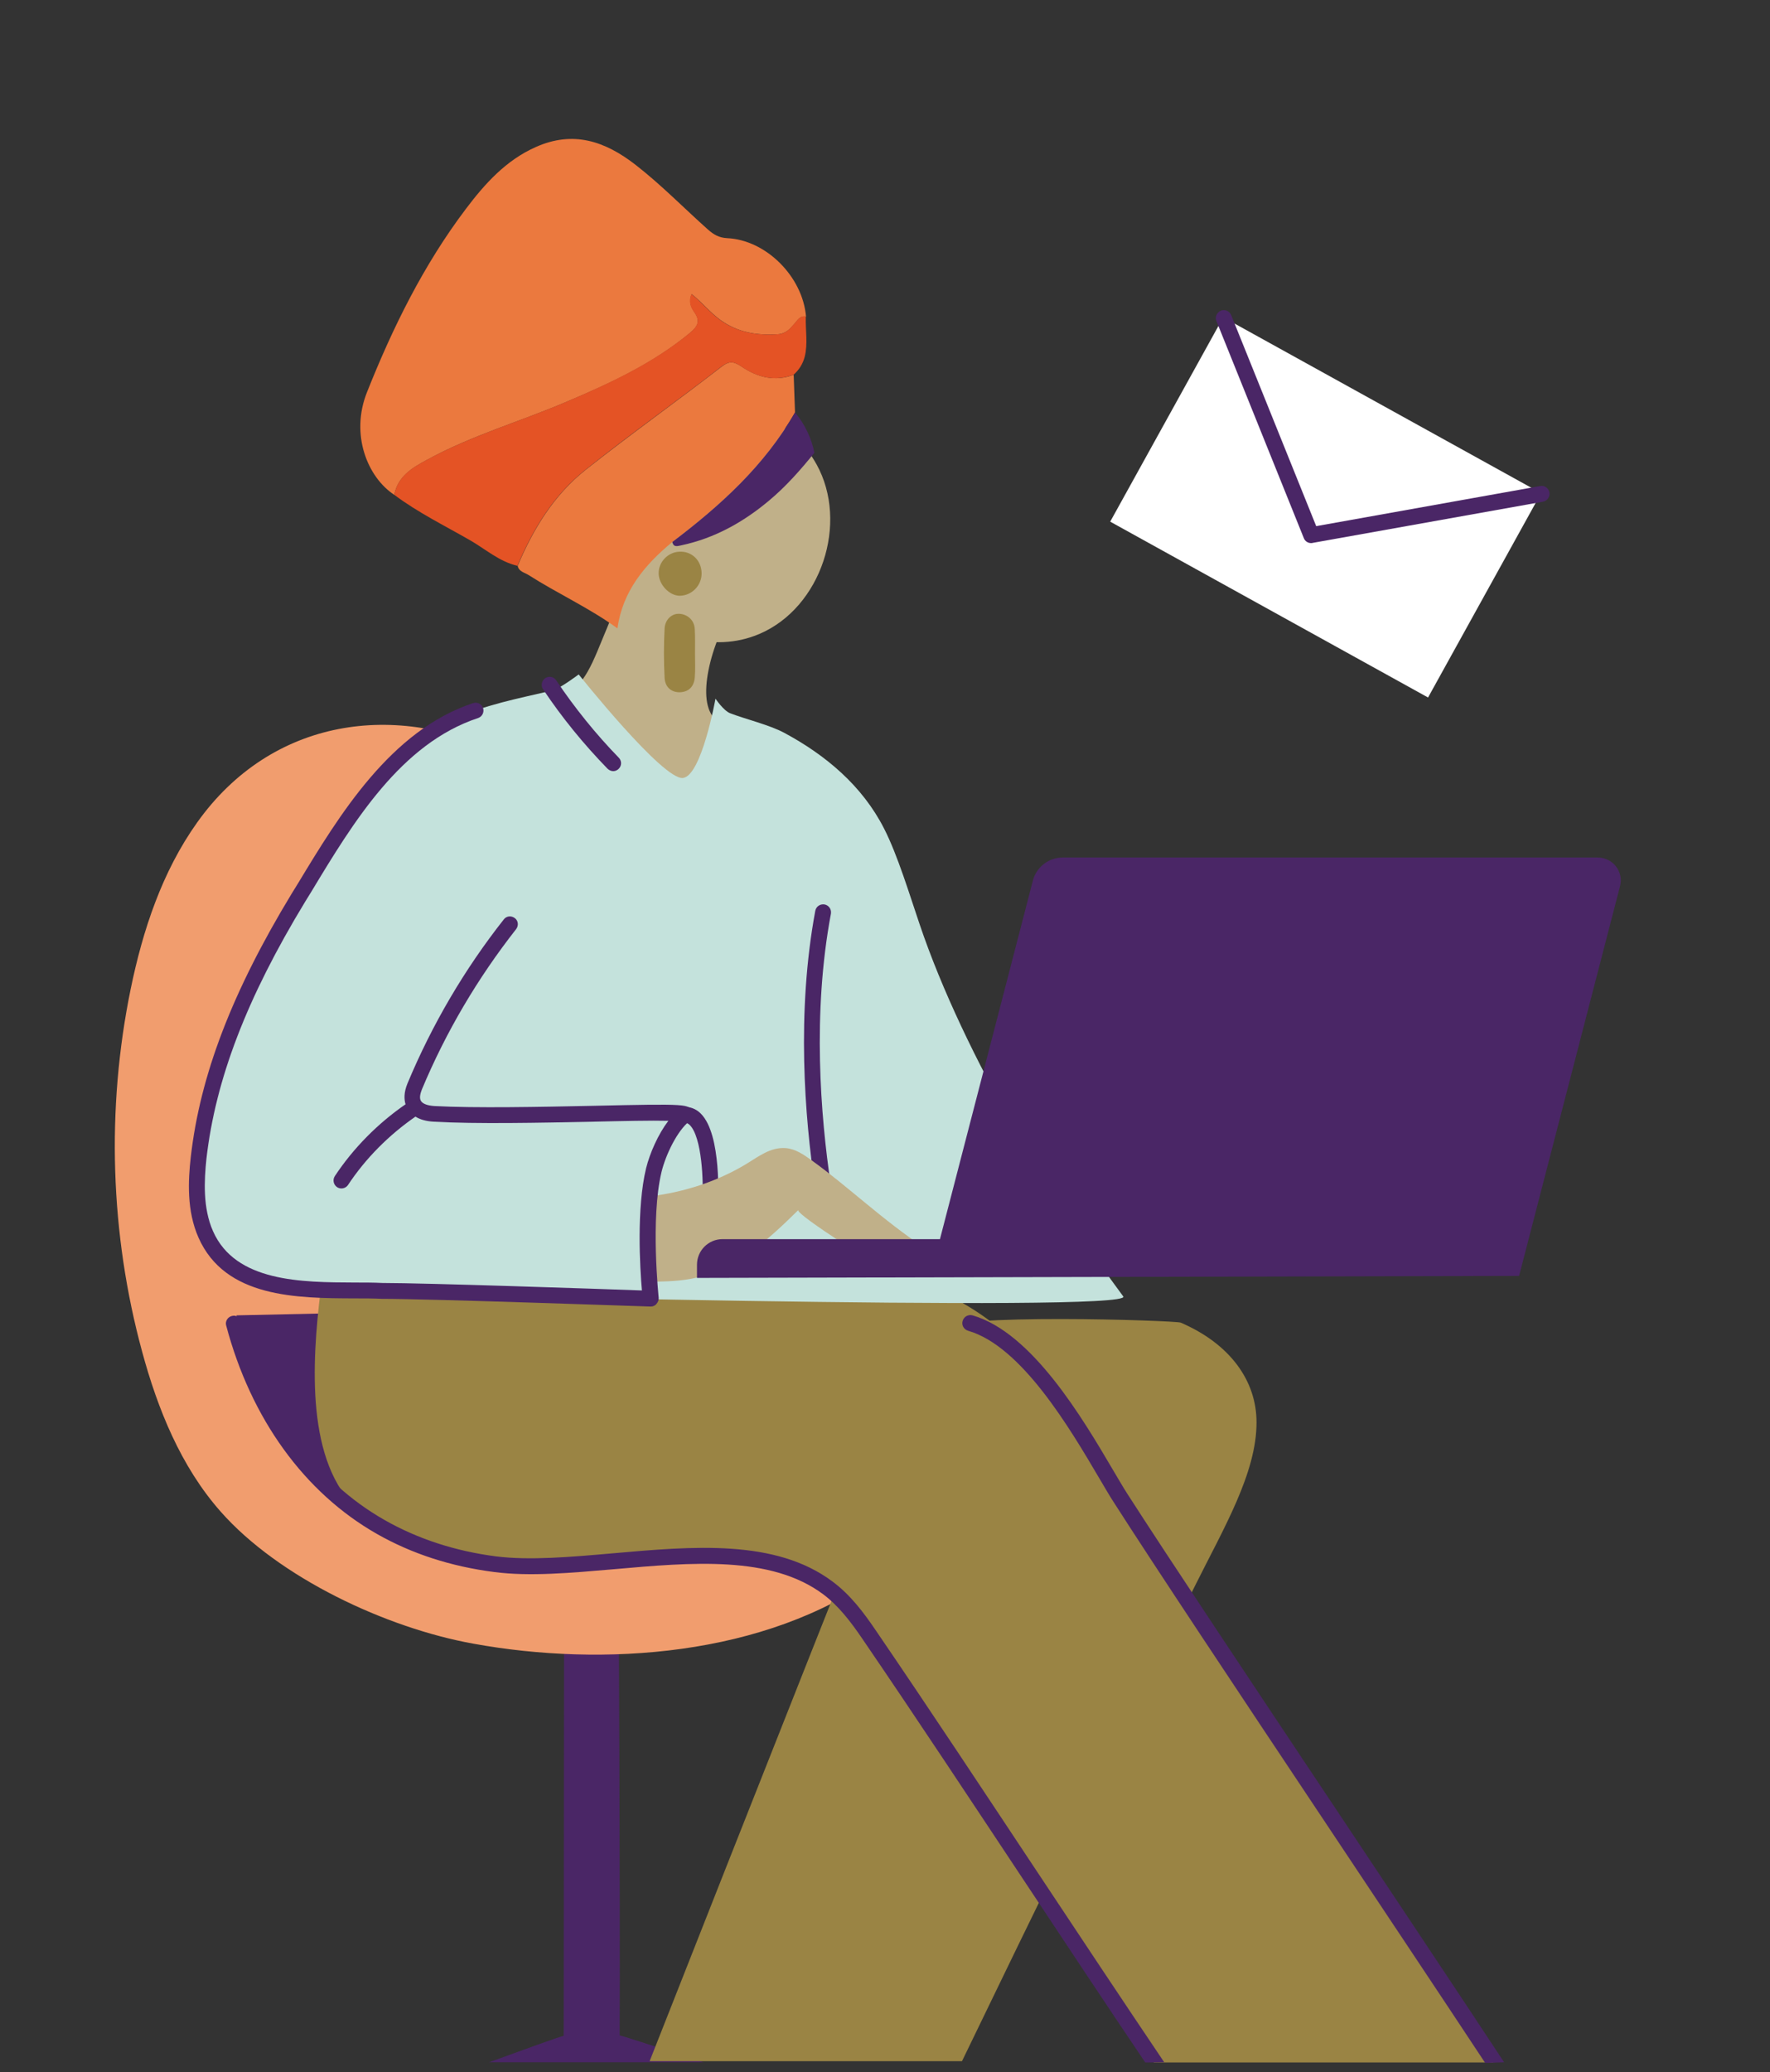 <?xml version="1.0" encoding="UTF-8" standalone="no"?>
<svg xmlns="http://www.w3.org/2000/svg" enable-background="new 0 0 803.5 940.5" viewBox="0 0 803.5 940.5">
  <rect x="0" y="0" width="803.5" height="940.5" fill="#333333" stroke="none"/>
  <path d="m319.4 936c-18.4-6-36.5-11.9-38.1-12.2.3-57.4-.5-213.6-.5-213.6h-24.7s-.2 177.9-.2 213.8c-1.7.3-17.4 6-33.9 12z" fill="#4a2666"/>
  <path d="m230.3 343.3c-50.5-25.9-107.3-17.1-140.8 30-15.9 22.3-24.7 48.9-30.2 75.7-11.1 54.2-9.3 111.1 5.2 164.4 7.1 26.2 17.6 52.2 35.6 72.6 26.5 30.1 75.3 52.9 114.7 60 58.7 10.7 132.6 5.9 183.9-31.1 32.5-23.1-143.5-358.9-168.4-371.6z" fill="#f19d6e"/>
  <path d="m107.4 597s.5 49.8 64 95v-96.4z" fill="#4a2666"/>
  <path d="m536 600.3c-2.4-1-106-4.4-109.2 3.2-20.8 50.5-90.7 227.5-131.9 332h141.8c30.3-62.7 72.5-149.3 105.7-215.6 13-26.1 28.1-51.4 28-74.4 0-18.7-11.9-35.5-34.4-45.2z" fill="#9a8444"/>
  <path d="m677.8 936c-64-95.7-169.6-254-194-297.1-18.2-32.2-48-54.2-84.8-61.7-31.1-6.3-250.9-10.4-251.9-3.3-4.1 29.8-9.7 75.7 7.8 102.4 1.4 2.2 3 4.2 4.8 6 12.5 13.1 32.5 21.3 51 24.2 15.9 2.5 32.6 5.4 48 3.5 87.9-10.9 109.7.1 127.2 18 6.8 6.9 83.3 125.8 137.9 208.1h154z" fill="#9a8444"/>
  <path d="m528.5 936c-19-28.2-38-56.8-57.5-86.2-23.9-36-48.5-73.3-73.7-110.2-5.3-7.8-11.3-15.8-19.4-21.8-25.9-19.4-63.4-16-99.7-12.8-19.4 1.7-37.7 3.3-53 1.4-18.6-2.4-35.7-8-50.6-16.5-31.2-17.7-54.3-49.7-65-90.1-.5-1.9-2.5-3.1-4.4-2.5-1.9.5-3.1 2.5-2.5 4.4 11.2 42.2 35.5 75.8 68.4 94.5 15.8 9 33.7 14.8 53.3 17.3 16.1 2.1 34.7.4 54.5-1.3 35-3.1 71.1-6.3 94.8 11.4 7.2 5.4 12.8 12.9 17.7 20.1 25.2 36.9 49.8 74.2 73.7 110.2 18 27.1 36.2 54.7 54.8 82.2z" fill="#4a2666"/>
  <path d="m682.8 936c-22-33.4-49.2-74.1-75.8-114.1-39.4-59.1-76.6-114.9-95.3-144-1.8-2.8-4-6.6-6.5-10.8-13.7-23.3-36.7-62.3-63.7-70.1-1.9-.5-3.9.5-4.5 2.5-.6 1.9.5 3.9 2.5 4.5 24.3 7 46.3 44.5 59.5 66.9 2.6 4.4 4.8 8.2 6.7 11.1 18.7 29.2 55.9 85.1 95.3 144.2 25.6 38.5 51.7 77.5 73.2 110.1z" fill="#4a2666"/>
  <path d="m344.8 287.7c-43.1 18.4-94.7-34.2-67.5-75.1 21.5-32.4 73-38.5 93.4-1.8 14.7 26.6 2.1 64.9-25.9 76.9z" fill="#c0b089"/>
  <path d="m252.5 319.9c18.4 7.3 38.1 35.8 54.8 46.3 6.9-5.1 17.7-28 20.2-38.1-11.4-4.4-7.7-28.2 3.7-49.9-1.1 2.1-36.1-51.9-36.1-51.9s-10.8 38.3-18.5 56.2c-8.6 20.4-9.6 26.7-24.1 37.4z" fill="#c0b089"/>
  <path d="m143.7 547.4c1 13.3 1.7 26 4.4 39 20.8.5 367.4 9.6 361.8 2-29.4-39.5-72-108.3-92.5-169.1-4.4-12.9-9.9-31.2-16.1-43.3-9.9-19.4-26.5-33.3-45.3-43.4-6.7-3.6-17.6-6.2-24.6-8.9-3-1.2-6.6-6.6-6.6-6.6s-6.3 35.1-14.8 36c-9.1 1-47.3-47-47.3-47s-8.6 6.5-12 7.3c-15.3 3.6-30.9 6.5-45.1 13.2-23 10.7-29.9 29.1-40.3 50.1-11.7 23.7-17.8 50.9-20.9 77-3.8 31.1-3.1 62.5-.7 93.7z" fill="#c4e2dc"/>
  <g fill="#4a2666">
    <path d="m373.5 541.7c-1.8 0-3.3-1.3-3.5-3.1-4.7-31.5-8.5-78.9.1-125.2.4-2 2.2-3.2 4.2-2.9 2 .4 3.2 2.2 2.9 4.2-8.5 45.3-4.7 91.8-.1 122.8.3 2-1.1 3.8-3 4.1-.2.1-.4.1-.6.1z"/>
    <path d="m278.4 350c-.9 0-1.9-.4-2.6-1.1-10.8-11.1-20.7-23.2-29.3-36.1-1.1-1.6-.6-3.9 1-5 1.7-1.1 3.9-.7 5 1 8.4 12.5 17.9 24.3 28.4 35.1 1.4 1.4 1.4 3.7-.1 5.1-.6.6-1.5 1-2.4 1z"/>
    <path d="m322.4 549.4c-.1 0-.2 0-.3 0-2-.2-3.5-1.9-3.3-3.9.7-9.2-.2-29.5-5.7-34.9-.9-.9-1.7-1-2.3-1-1.9.2-3.7-1.3-3.9-3.3-.1-2 1.3-3.7 3.3-3.9 2.9-.2 5.7.8 7.9 3 9.7 9.6 7.8 40.2 7.8 40.6-.1 1.9-1.6 3.4-3.5 3.4z"/>
  </g>
  <path d="m347.1 523.3c3-1.5 6.2-2.5 9.7-2.2 4.4.4 8.1 3 11.6 5.5 17.2 12.4 31.4 26.5 52.6 40.7-10.8 2.5-22 4.9-32.3.6-2.4-1-27.7-17.4-26.3-18.7-13.6 13.4-28.7 27.5-48.7 31.2-6.8 1.3-13.9 1.3-20.9 1.3-3 0-39.3-1.1-39.4-.3 2.2-13.3 1.6-26.7 5.5-39.8 27.6 5.6 57.9.4 81-14 2.3-1.5 4.7-3 7.2-4.3z" fill="#c0b089"/>
  <path d="m197 505.5c-7.9-.5-12.1-4.6-8.8-12.5 11-26.3 25.6-51.2 43.2-73.6l-15.7-97.1c-38.1 12.6-60.9 52.8-80.4 84.9-22 36.2-40.5 75.6-45.3 118.1-1.3 11.7-1.5 23.9 3.2 34.7 13.1 29.6 53.7 24.7 80 25.7 22.4 0 122.1 3.5 122.1 3.5s-3.9-36.2 1.4-58.3c2-8.4 7.6-19.9 13.9-24.9 3.8-3-76 1.6-113.6-.5z" fill="#c4e2dc"/>
  <path d="m725.3 389.2h-242.9c-6.3 0-11.9 4.3-13.5 10.4l-42.2 162.8h-98.7c-6.4 0-11.6 5.2-11.6 11.6v6l373.2-.9 45.8-176.8c1.8-6.6-3.2-13.1-10.1-13.1z" fill="#4a2666"/>
  <path d="m314.1 504.6c-1.3-3.5-1.3-3.7-45-2.7-23.8.5-53.3 1.1-71.9.1-3.1-.2-5.3-1-6.1-2.3-.9-1.4-.2-3.6.4-5.2 10.9-26.1 25.3-50.5 42.8-72.8 1.2-1.6 1-3.8-.6-5s-3.8-1-5 .6c-17.9 22.7-32.6 47.8-43.7 74.4-1.7 4.1-1.6 7.2-.9 9.5-12.6 8.7-23.7 19.9-32.1 32.6-1.1 1.7-.6 3.9 1 5 .6.4 1.3.6 2 .6 1.2 0 2.3-.6 3-1.6 8-12.1 18.6-22.7 30.6-31 1.9 1.2 4.6 2.1 8.3 2.3 18.9 1.1 48.6.5 72.5 0 13-.3 26.4-.6 34-.4-4.7 6.2-8.4 14.7-10.1 21.5-4.4 18.2-2.8 45.2-1.9 55.5-19-.7-98.4-3.4-117.9-3.4-3.9-.2-8.1-.2-12.5-.2-24.1-.1-54.1-.2-64.3-23.3-4.7-10.6-4-23.1-3-32.8 4.1-36 18.3-73.1 44.8-116.7l2.9-4.7c19-31.5 40.6-67.1 75.6-78.7 1.9-.6 2.9-2.7 2.3-4.5-.6-1.9-2.6-2.9-4.5-2.3-37.5 12.4-60.8 50.9-79.5 81.8l-2.9 4.7c-27 44.5-41.6 82.5-45.8 119.6-1.2 10.6-1.9 24.3 3.5 36.5 12.1 27.4 44.7 27.5 70.9 27.6 4.3 0 8.4 0 12.4.2 22.1 0 120.9 3.5 121.9 3.5h.1c1 0 2-.4 2.6-1.2.7-.8 1.1-1.8 1-2.8 0-.4-3.8-35.9 1.3-57.1 1.9-7.8 7.1-18.6 12.6-23 1.1-1 1.7-2.9 1.2-4.3z" fill="#4a2666"/>
  <path d="m313.7 225.7c0 6.5-5.3 11.8-11.8 11.8s-11.8-5.3-11.8-11.8 5.3-11.8 11.8-11.8 11.8 5.3 11.8 11.8z" fill="#c0b089"/>
  <path d="m179 224.6c-12.1-7.9-20.1-27.3-12.4-46.6 11.7-29.4 25.7-57.8 44.9-83.2 8.6-11.4 18.2-22.1 31.8-28.1 16.9-7.5 31.3-2.7 45.2 8.1 11.7 9.1 21.9 19.6 32.9 29.4 2.6 2.3 5 3.7 8.7 3.9 17.7.8 34.3 17.5 35.8 35.6-2.7-.5-3.8 1.6-5.2 3.2-2 2.3-4 4.6-7.5 4.8-9.5.6-18.2-.7-26.2-6.5-4.7-3.4-8.3-8-13-11.7-1.5 3.4-.2 6.1 1.1 8 3.2 4.4 1.5 6.8-2.1 9.8-16.6 13.7-35.8 22.6-55.4 30.9-21.2 9.1-43.5 15.4-63.9 26.6-6.5 3.5-13.1 7.4-14.7 15.8z" fill="#eb793e"/>
  <path d="m305.2 246c-12.6 10.4-22.6 22.4-24.9 39.2-12.8-9.3-27.2-15.8-40.5-24.3-1.8-1.1-4.3-1.5-4.8-4.1 7.1-16.8 16.5-32.2 30.9-43.6 20.2-16 41.3-31 61.7-46.8 3.6-2.8 5.7-2.3 9.1 0 7.2 4.9 15.1 6.9 23.6 3.7.2 5.7.4 11.4.6 17.1-13.8 24.1-33.9 42.3-55.7 58.8z" fill="#eb793e"/>
  <path d="m360.2 170.1c-8.6 3.2-16.4 1.2-23.6-3.7-3.3-2.3-5.4-2.8-9.1 0-20.4 15.8-41.5 30.7-61.7 46.8-14.4 11.4-23.8 26.8-30.9 43.6-8.3-1.9-14.5-7.6-21.7-11.7-11.5-6.6-23.5-12.5-34.2-20.5 1.5-8.4 8.1-12.3 14.6-15.8 20.3-11.1 42.6-17.5 63.9-26.6 19.6-8.4 38.8-17.3 55.4-30.9 3.6-3 5.3-5.4 2.1-9.8-1.4-1.9-2.6-4.7-1.1-8 4.7 3.7 8.3 8.3 13 11.7 8 5.8 16.8 7.1 26.2 6.5 3.6-.2 5.5-2.5 7.5-4.8 1.5-1.6 2.5-3.8 5.2-3.2-.2 6.1 1 12.3-.5 18.2-.8 3.1-2.5 6-5.1 8.2z" fill="#e45325"/>
  <path d="m305.2 246c21.8-16.5 41.9-34.7 55.7-58.8 4.5 5.4 7.4 11.5 8.8 18.3-6.3 7.8-13 15.4-20.7 21.8-11.6 9.7-24.6 17-39.7 20.2-1.9.4-3.5 1-4.1-1.5z" fill="#4a2666"/>
  <path d="m315.5 296.8c0 3.5.2 7.1-.1 10.6-.3 4-2.5 6.6-6.7 6.8-4.2.1-6.8-2.6-7-6.5-.4-7.5-.4-15 0-22.5.2-3.8 3.1-6.9 6.9-6.6 3.4.3 6.6 2.7 6.8 7 .2 3.7.1 7.4.1 11.2z" fill="#9a8444"/>
  <path d="m318.5 260.1c.1 5.6-4.4 10.2-9.9 10.3-4.7 0-9.5-5-9.6-10.1-.1-5.2 4.2-9.7 9.4-9.9 5.6-.3 10 3.9 10.1 9.7z" fill="#9a8444"/>
  <path d="m549.1 148.1h106v164.9h-106z" fill="#fff" transform="matrix(.484 -.875 .875 .484 108.632 645.544)"/>
  <path d="m595.2 246.5c-1.5 0-2.8-.9-3.3-2.2l-39.7-98.6c-.8-1.8.2-3.9 2-4.7 1.8-.7 3.9.1 4.7 2l38.6 95.8 101.7-18.2c2-.4 3.8 1 4.2 2.9.3 2-1 3.8-2.9 4.2l-104.6 18.7c-.2.1-.5.1-.7.1z" fill="#4a2666"/>
</svg>
